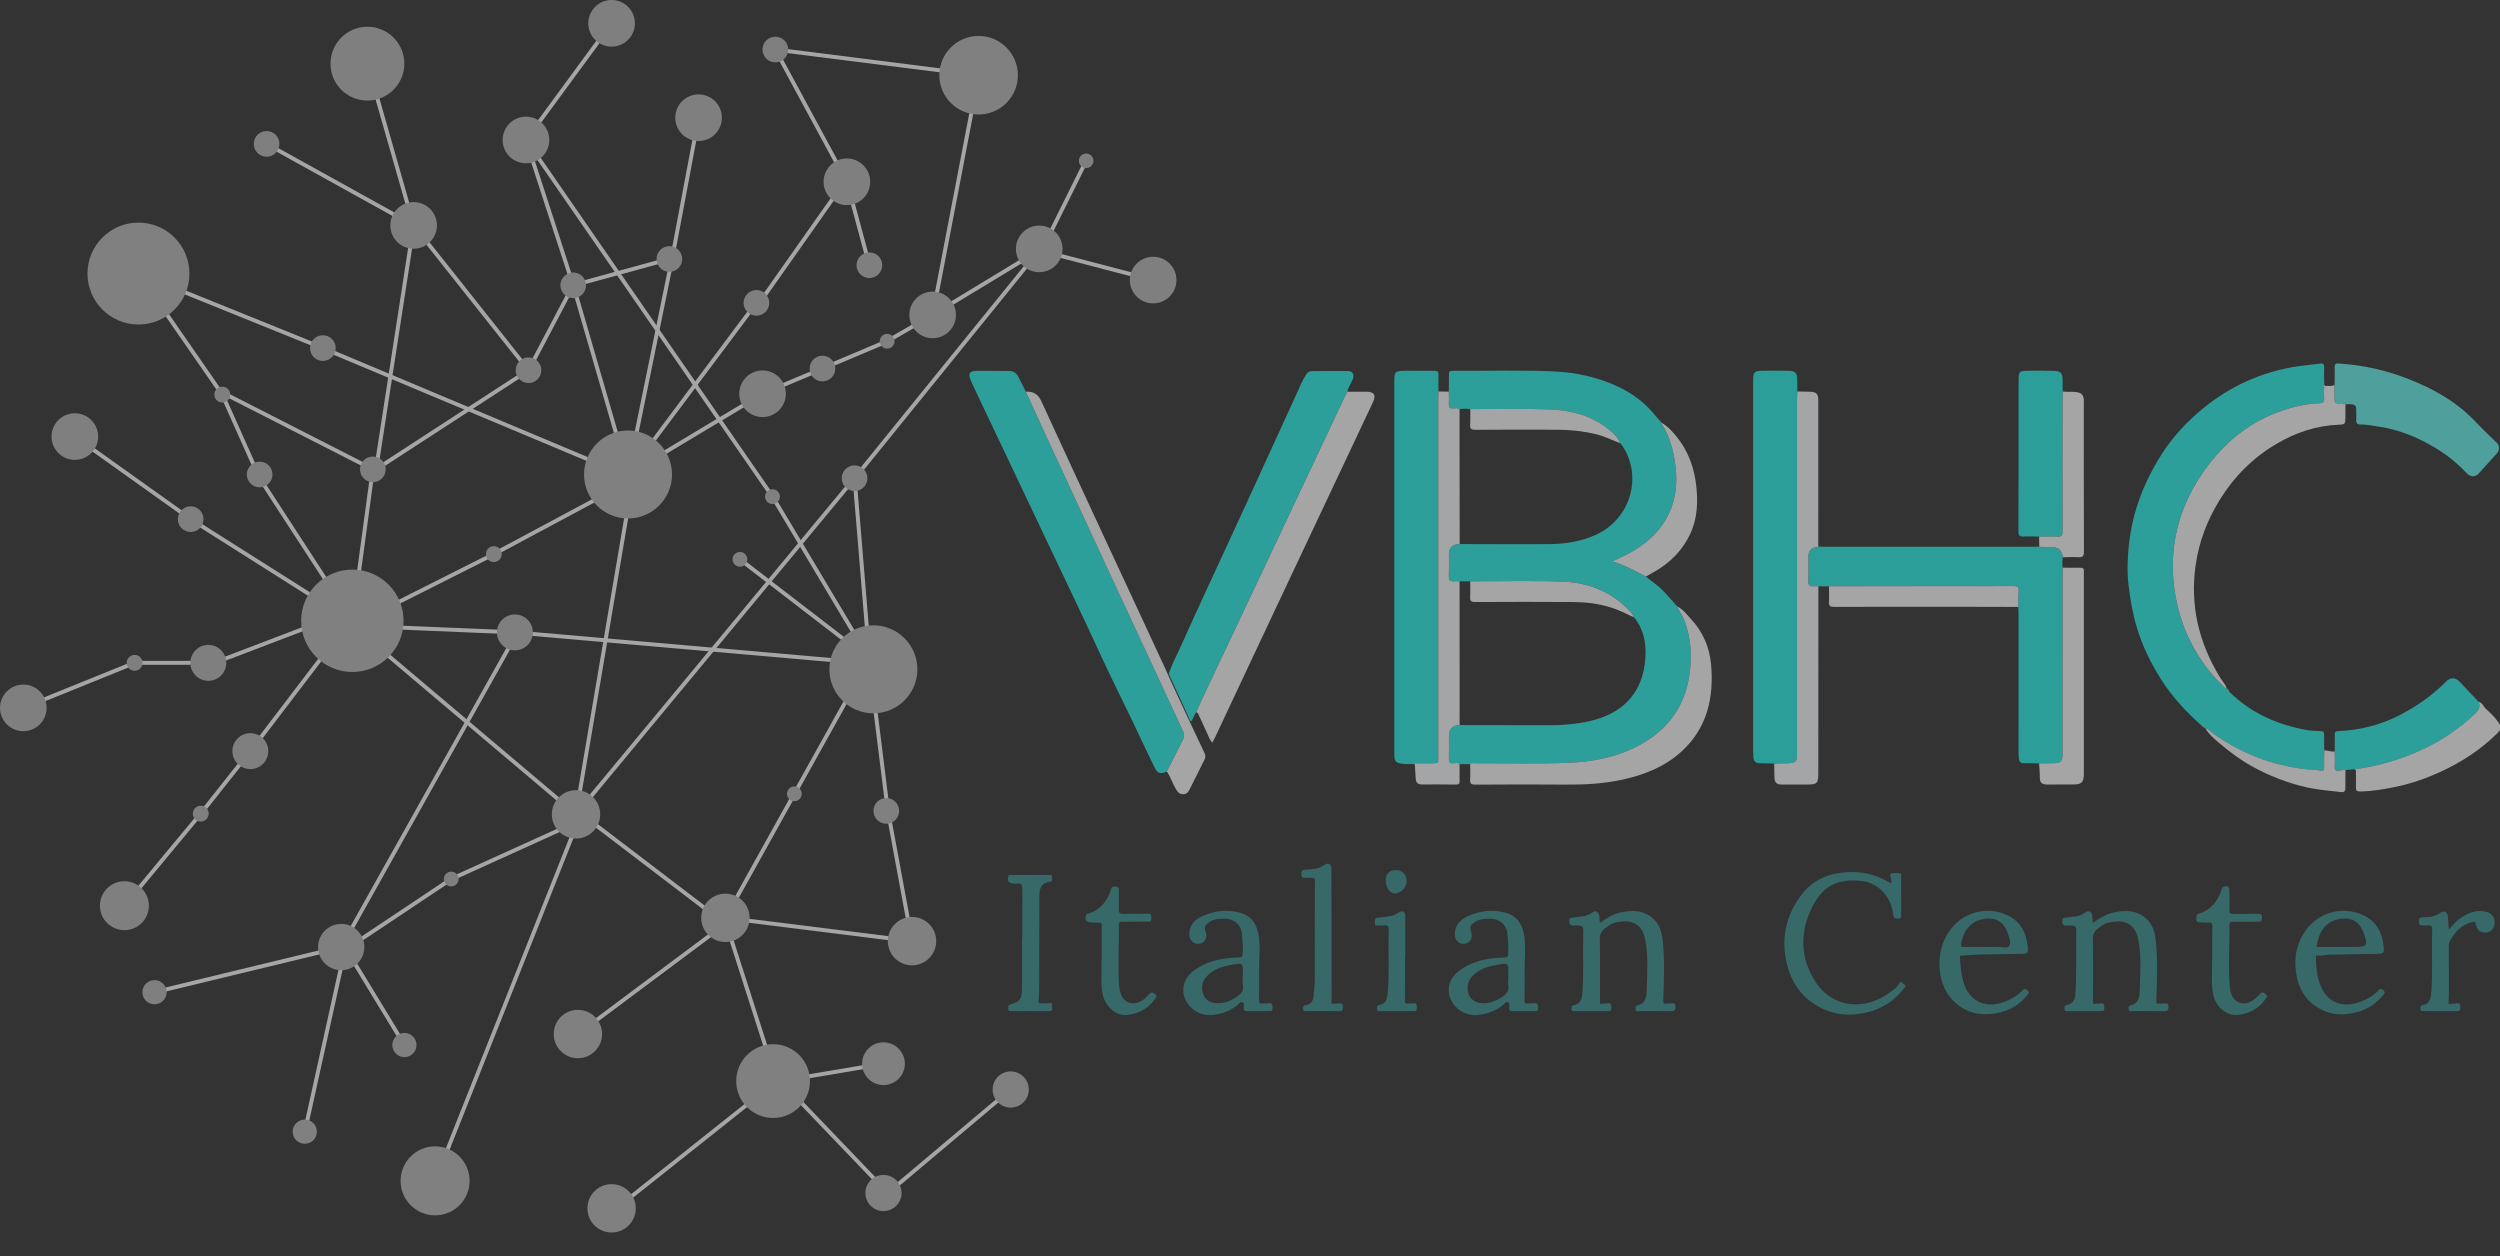 <svg xmlns="http://www.w3.org/2000/svg" id="Livello_1" data-name="Livello 1" viewBox="0 0 1886.15 947.82"><rect x="0" y="0" width="1886.15" height="947.82" fill="#333333" stroke="none"/><defs><style>      .cls-1 {        fill: #2c9f9a;      }      .cls-1, .cls-2, .cls-3, .cls-4, .cls-5, .cls-6, .cls-7, .cls-8, .cls-9, .cls-10, .cls-11 {        stroke-width: 0px;      }      .cls-12 {        fill: none;        stroke: #a6a5a6;        stroke-miterlimit: 10;        stroke-width: 3px;      }      .cls-2 {        fill: #d8d8d8;      }      .cls-3 {        fill: #a6a5a6;      }      .cls-4 {        fill: #4fa09d;      }      .cls-5 {        fill: #376969;      }      .cls-6 {        fill: #f0f0f0;      }      .cls-7 {        fill: gray;      }      .cls-8 {        fill: #7f7f7f;      }      .cls-9 {        fill: #e6e6e6;      }      .cls-10 {        fill: #2b9e99;      }      .cls-11 {        fill: #a4a5a6;      }    </style></defs><path class="cls-12" d="M819.46,121.33c-10.9,21.96-21.8,43.92-32.7,65.87l-83.11,50.38,34.68-180.83-153.35-19.37,53.98,99.78,16.96,62.94"></path><line class="cls-12" x1="572.94" y1="228.5" x2="638.95" y2="134.75"></line><polyline class="cls-12" points="461.42 17.59 396.82 105.61 582.79 374.69 655.91 497.18 547.29 692.47 547.29 692.47 688.08 710.05 688.08 710.05 669.83 611.46 669.83 611.46 656.74 506.22 656.74 506.22 656.74 506.22 644.73 360.8 644.73 360.8 784.06 188.83 784.06 188.83 870.01 211.31"></polyline><line class="cls-12" x1="558.24" y1="422" x2="655.91" y2="497.18"></line><polyline class="cls-12" points="527.05 88.8 507.01 195.41 473.82 357.97 575.32 297.07 620.52 278.05 669.32 257.45 703.64 237.58"></polyline><polyline class="cls-12" points="570.68 228.5 473.82 357.97 432.46 215.27 396.82 105.61"></polyline><polyline class="cls-12" points="505.03 195.41 432.46 215.27 398.74 279.32 283.69 354.12 312.07 170.06 277.2 48.03"></polyline><polyline class="cls-12" points="477.52 360.8 243.59 262.62 104.46 206.39 167.7 297.69 195.9 360.8 265.84 468.36 281.3 354.12 170.71 297.69"></polyline><line class="cls-12" x1="201.13" y1="108.56" x2="312.07" y2="170.06"></line><polyline class="cls-12" points="473.82 363.82 372.56 418.05 265.84 471.79 434.58 614.39 477.52 360.8"></polyline><polyline class="cls-12" points="651.37 500.09 388.47 477.11 261.21 471.79 188.87 566.69 151.47 613.85 93.85 683.31"></polyline><polyline class="cls-12" points="388.47 480.44 257.43 714.51 116.56 748.58"></polyline><polyline class="cls-12" points="229.95 853.8 260.21 716.74 340.43 663.19 436 619.84 328.25 890.9"></polyline><line class="cls-12" x1="305.11" y1="788.43" x2="257.43" y2="710.05"></line><polyline class="cls-12" points="439.06 614.51 547.29 697.04 436 780.13"></polyline><polyline class="cls-12" points="461.43 914.56 585.93 815.63 544.96 687.76"></polyline><polyline class="cls-12" points="666.54 802.52 588.93 815.63 669.83 900.07 762.54 821.99"></polyline><line class="cls-12" x1="434.58" y1="614.39" x2="644.73" y2="360.8"></line><line class="cls-12" x1="398.74" y1="279.32" x2="312.07" y2="170.06"></line><polyline class="cls-12" points="56.46 329.37 143.84 391.68 257.43 463.57 161.71 500.09 101.57 500.09 17.59 534.06"></polyline><circle class="cls-8" cx="819.46" cy="121.33" r="5.5"></circle><circle class="cls-7" cx="738.32" cy="56.75" r="29.64"></circle><circle class="cls-7" cx="669.32" cy="257.45" r="5.58"></circle><circle class="cls-8" cx="620.52" cy="278.05" r="9.69"></circle><circle class="cls-8" cx="575.32" cy="297.07" r="17.59"></circle><circle class="cls-8" cx="703.64" cy="237.58" r="17.59"></circle><circle class="cls-8" cx="784.06" cy="187.77" r="17.59"></circle><circle class="cls-8" cx="870.01" cy="211.31" r="17.59"></circle><circle class="cls-8" cx="584.97" cy="37.37" r="9.69"></circle><circle class="cls-8" cx="505.03" cy="195.41" r="9.69"></circle><circle class="cls-8" cx="570.68" cy="228.5" r="9.69"></circle><circle class="cls-8" cx="655.91" cy="200.09" r="9.69"></circle><circle class="cls-8" cx="277.2" cy="48.03" r="27.86"></circle><circle class="cls-8" cx="461.42" cy="17.59" r="17.59"></circle><circle class="cls-8" cx="527.05" cy="88.8" r="17.59"></circle><circle class="cls-8" cx="638.95" cy="137.15" r="17.59"></circle><circle class="cls-8" cx="396.82" cy="105.61" r="17.59"></circle><circle class="cls-8" cx="201.13" cy="108.56" r="9.69"></circle><circle class="cls-7" cx="104.46" cy="206.39" r="38.45"></circle><circle class="cls-8" cx="312.07" cy="170.06" r="17.59"></circle><circle class="cls-8" cx="398.74" cy="279.32" r="9.69"></circle><circle class="cls-8" cx="432.46" cy="215.27" r="9.69"></circle><circle class="cls-8" cx="243.59" cy="262.62" r="9.69"></circle><circle class="cls-8" cx="56.46" cy="329.37" r="17.59"></circle><circle class="cls-8" cx="17.59" cy="534.06" r="17.59"></circle><circle class="cls-7" cx="265.84" cy="468.36" r="38.63"></circle><circle class="cls-8" cx="281.3" cy="354.12" r="9.69"></circle><circle class="cls-8" cx="195.9" cy="357.97" r="9.69"></circle><circle class="cls-8" cx="143.84" cy="391.68" r="9.69"></circle><circle class="cls-8" cx="167.7" cy="297.69" r="5.99"></circle><circle class="cls-8" cx="372.56" cy="418.05" r="5.99"></circle><circle class="cls-8" cx="388.47" cy="477.11" r="13.55"></circle><circle class="cls-8" cx="101.57" cy="500.09" r="5.99"></circle><circle class="cls-8" cx="157.17" cy="500.09" r="13.55"></circle><circle class="cls-8" cx="188.87" cy="566.69" r="13.55"></circle><circle class="cls-8" cx="151.47" cy="613.85" r="5.99"></circle><circle class="cls-8" cx="93.85" cy="683.31" r="18.47"></circle><circle class="cls-8" cx="116.56" cy="748.58" r="9.13"></circle><circle class="cls-8" cx="257.43" cy="714.51" r="17.47"></circle><circle class="cls-7" cx="229.95" cy="853.8" r="9.13"></circle><circle class="cls-7" cx="644.73" cy="360.8" r="9.69"></circle><circle class="cls-7" cx="582.79" cy="374.69" r="5.58"></circle><circle class="cls-7" cx="558.24" cy="422" r="5.58"></circle><circle class="cls-7" cx="473.82" cy="357.97" r="33.19"></circle><circle class="cls-7" cx="658.93" cy="504.98" r="33.19"></circle><circle class="cls-7" cx="668.67" cy="611.79" r="9.69"></circle><circle class="cls-7" cx="599.33" cy="598.9" r="5.58"></circle><circle class="cls-8" cx="340.43" cy="663.19" r="5.58"></circle><circle class="cls-8" cx="305.11" cy="788.43" r="9.13"></circle><circle class="cls-7" cx="328.25" cy="890.9" r="26.03"></circle><circle class="cls-7" cx="583.27" cy="815.63" r="27.83"></circle><circle class="cls-7" cx="434.58" cy="614.39" r="18.25"></circle><circle class="cls-7" cx="547.29" cy="692.47" r="18.25"></circle><circle class="cls-7" cx="688.08" cy="710.05" r="18.25"></circle><circle class="cls-7" cx="436" cy="780.13" r="18.25"></circle><circle class="cls-7" cx="461.43" cy="911.64" r="18.25"></circle><circle class="cls-7" cx="762.54" cy="821.99" r="13.65"></circle><path class="cls-1" d="M1093.05,295.49c.05-4.39.17-8.78.1-13.17-.03-1.91.67-2.55,2.55-2.54,25.99.19,52.02-.79,77.98.52,15.95.81,31.61,4.32,46.25,11.04,11.6,5.32,21.69,12.84,29.64,23.01,1.27,1.62,2.78,3.06,4.18,4.58.11,2.23,1.82,3.67,2.72,5.51,4.51,9.21,6.75,18.98,7.82,29.15,1.25,11.94-.15,23.38-5.35,34.21-6.61,13.77-17.63,23.16-30.88,30.18-3.64,1.93-7.42,3.58-11.64,5.6,9.34,2.62,17.23,7.22,25.34,11.38,4.11,3.53,8.72,6.41,12.56,10.32,3.66,3.72,6.99,7.71,10.49,11.57.26.24.52.49.78.73,0,0,0-.03,0-.03.79,3.12,3.05,5.47,4.3,8.38,6.23,14.6,7.07,29.68,4.42,45.16-3.46,20.24-13.72,35.93-30.9,47.18-18.36,12.02-39.08,16.38-60.42,17.23-23.18.93-46.42.26-69.63.34-1.39,0-2.95-.58-4.16.69-2.67,0-5.33,0-8,0-1.33-1.32-3.03-.79-4.49-.65-2.99.28-3.71-.94-3.62-3.74.19-5.58.06-11.17.06-16.75q0-8,8.07-8.33c22.71.03,45.42.04,68.13.1,10.04.03,19.98-.86,29.78-3.06,22.99-5.16,38.77-18.95,41.82-43.35,1.54-12.3.3-24.13-7.59-34.42-.28-.23-.55-.45-.83-.68h.02c-.53-2.24-2.14-3.76-3.65-5.33-13.74-14.39-31.17-20.89-50.47-21.54-23.05-.78-46.14-.18-69.22-.18-2.68,0-5.36,0-8.03,0-1.34-.03-2.71-.22-4.03-.05-3.35.43-4.19-1.08-4.07-4.21.22-5.37.06-10.75.06-16.13q0-7.29,7.4-7.63c.24-.01.48-.07.73-.1,22.72.03,45.44.23,68.16.02,11.64-.11,23.05-1.96,33.88-6.69,27.14-11.84,36.78-45.26,19.76-68.82-.26-.23-.52-.46-.78-.68,0,0,.01,0,.01,0-1.34-3.98-4.33-6.75-7.34-9.32-13.34-11.36-29.46-15.53-46.38-16.11-19.75-.67-39.53-.2-59.3-.22-2.7-.41-5.41-.31-8.11-.06-1.58-.95-3.34-.54-4.99-.44-2.47.14-3.17-.87-3.07-3.19.14-3.15-.01-6.32-.04-9.47Z"></path><path class="cls-1" d="M1682.26,522.24c16.2,15.88,35.97,24.52,58,28.5,3.44.62,6.99.72,10.49.83,2.01.07,2.78.71,2.72,2.8-.11,3.9.04,7.8.09,11.7-.05,4.27-.18,8.53-.12,12.8.03,2.05-.63,3.1-2.74,2.57-3.81-.96-7.74-.69-11.6-1.14-25.22-2.95-48.04-11.94-68.8-26.42-2.16-1.5-3.79-3.79-6.52-4.45,0,0,.02,0,.02,0-.03-.48-.31-.7-.77-.72,0,0,.03.03.03.03-.19-.8-.84-.76-1.45-.78-11.81-10.41-22.51-21.8-30.99-35.14-7.81-12.29-14.18-25.23-18.42-39.23-3.23-10.65-5.04-21.48-6.35-32.51-.78-6.59-.81-13.15-.49-19.61.64-13.22,2.73-26.28,6.74-39.02,4.46-14.17,10.87-27.31,18.82-39.81,7.2-11.32,16.08-21.23,25.99-30.07,20.62-18.4,44.55-30.38,71.87-35.45,7.06-1.31,14.19-1.72,21.26-2.79,2.76-.41,3.61.44,3.46,3.25-.22,4.26,0,8.54.05,12.82-.03.26-.06.53-.09.79-.02,2.93-.25,5.88,0,8.79.29,3.27-1.11,4.28-4.17,4.33-7.72.15-15.24,1.75-22.6,3.91-25.15,7.37-45.16,22.26-60.81,42.94-22.21,29.35-30.99,62.41-24.51,98.78,4.67,26.23,16.75,48.98,35.85,67.79.76.75,1.39,1.77,2.7,1.64,0,0,.02,0,.02,0,.23.25.46.49.69.74,0,0,0,.01,0,.01-.06.7.2,1.18.94,1.31,0,0-.03-.02-.03-.02.24.28.48.56.72.84Z"></path><path class="cls-1" d="M880.32,582.1c-4.72,2.11-6.94,1.6-9.17-2.94-6.09-12.43-11.92-24.99-17.91-37.47-7.75-16.15-15.83-32.15-23.28-48.44-12.84-28.05-26.34-55.79-39.51-83.69-13.63-28.87-27.36-57.69-41.05-86.54-5.67-11.94-11.47-23.82-16.92-35.86-2.51-5.56-.64-7.35,4.17-7.35,8.19,0,16.37,0,24.56.03,3.36.02,5.72,1.63,7.2,4.65,1.81,3.69,3.69,7.35,5.55,11.02,6.65,14.53,13.26,29.08,19.97,43.59,15.32,33.13,30.68,66.24,46.04,99.35,17.52,37.76,35.03,75.53,52.62,113.26,1.03,2.22,1.06,4.06-.05,6.22-4.14,8.02-8.15,16.1-12.22,24.16Z"></path><path class="cls-10" d="M1556.28,420.41c-.46,2.62-.26,5.24-.14,7.87-.02,25.54-.05,51.07-.06,76.61-.01,21.51.01,43.01-.02,64.52,0,4.9-1.45,6.29-6.32,6.39-3.78.07-7.57.09-11.36.14-3.78-.05-7.57-.23-11.34-.1-2.75.09-3.69-1.44-3.92-3.7-.21-2.06-.21-4.14-.21-6.22-.01-34.54,0-69.08-.02-103.61,0-1.46-.12-2.92-.19-4.38.08-4.02.01-8.05.3-12.05.21-2.91-.77-3.7-3.67-3.69-25.38.11-50.75.05-76.13.07-21.11.01-42.21.06-63.32.09-2.65,0-5.3,0-7.96,0-1.1-.03-2.21-.21-3.29-.07-3.24.43-4.52-.63-4.34-4.15.3-6.09.08-12.2.08-18.3q0-6.43,6.5-7.1c.34-.04.65-.29.98-.45.97.06,1.94.18,2.91.18,53.72,0,107.43,0,161.15,0,.85,0,1.7-.08,2.55-.12.11.4.37.39.68.24,2.89.07,5.79.18,8.68.19q7.79.03,8.44,7.65Z"></path><path class="cls-10" d="M1066.63,576.46c-3.61-.15-7.21.33-10.85-.62-2.61-.69-3.63-2.07-3.77-4.49-.07-1.22-.07-2.44-.07-3.66,0-93.22,0-186.44,0-279.65,0-7.61.42-8.18,7.89-8.31,7.57-.13,15.15.11,22.72.05,2.11-.02,2.73.73,2.69,2.76-.09,4.27.03,8.55.07,12.82-.07,1.7-.21,3.41-.21,5.11-.01,89.89,0,179.79,0,269.68,0,.98-.08,1.96.01,2.93.19,2.05-.65,2.8-2.73,2.77-5-.07-10.01.05-15.02.09-.24.18-.49.35-.73.53Z"></path><path class="cls-10" d="M1338.58,576.06c-3.66-.08-7.32-.19-10.98-.23-3.14-.04-4.62-1.74-4.8-4.73-.1-1.71-.13-3.42-.13-5.13,0-92.26,0-184.52,0-276.78,0-9.19.27-9.49,9.33-9.51,5.99-.02,11.98-.08,17.96.11,4.56.14,5.81,1.53,5.95,6.04.1,3.17.09,6.35.12,9.53-.07,1.7-.21,3.41-.21,5.11-.01,85.03,0,170.05,0,255.08,0,4.28.02,8.55,0,12.83-.03,6.55-.92,7.41-7.35,7.45-3.29.02-6.58.16-9.87.24Z"></path><path class="cls-1" d="M881.78,508.36c2.41-7.44,6.23-14.28,9.39-21.39,6.34-14.27,12.92-28.44,19.42-42.64,4.91-10.72,9.9-21.41,14.86-32.11,9.51-20.49,18.87-41.05,28.28-61.59,7.96-17.38,15.88-34.77,23.86-52.13,2.5-5.44,4.67-11.03,7.96-16.1,1.06-1.64,2.36-2.34,4.09-2.36,9.16-.09,18.32-.25,27.48-.1,3.45.05,4.78,2.66,3.56,5.95-1.22,3.28-3.54,6.08-4.12,9.63-.75,1.39-1.57,2.74-2.24,4.16-7.28,15.46-14.52,30.93-21.81,46.39-14.26,30.25-28.52,60.5-42.8,90.74-13.29,28.15-26.62,56.27-39.91,84.42-2.54,5.39-4.96,10.84-7.44,16.26-1.58,2.06-1.96,4.8-3.79,6.72-.12-.1-.24-.1-.37,0"></path><path class="cls-3" d="M902.38,537.49c2.48-5.42,4.89-10.87,7.44-16.26,13.29-28.15,26.62-56.28,39.91-84.42,14.28-30.24,28.55-60.49,42.8-90.74,7.28-15.46,14.52-30.93,21.81-46.39.67-1.42,1.49-2.78,2.24-4.16,4.76,0,9.53-.05,14.29.01,5.88.07,7.48,2.54,5,7.83-6.03,12.89-12.12,25.76-18.19,38.63-14.79,31.36-29.6,62.71-44.39,94.06-7.78,16.5-15.56,33.01-23.33,49.52-11.02,23.45-22.02,46.91-33.05,70.35-.66,1.41-1.44,2.77-2.32,4.44-2.04-2.41-2.88-5.05-4.03-7.51-2.04-4.39-4.01-8.82-6.07-13.21-.43-.93-.64-2.21-2.13-2.16Z"></path><path class="cls-11" d="M1338.58,576.06c3.29-.08,6.58-.22,9.87-.24,6.44-.05,7.32-.9,7.35-7.45.02-4.28,0-8.55,0-12.83,0-85.03,0-170.05,0-255.08,0-1.7.13-3.41.21-5.11,3.17.07,6.35.11,9.52.21,4.91.16,6.3,1.55,6.32,6.42.03,10.38.01,20.76,0,31.14,0,26.38,0,52.76-.01,79.14-.33.15-.64.41-.98.45q-6.49.68-6.5,7.1c0,6.1.22,12.21-.08,18.3-.17,3.52,1.1,4.57,4.34,4.15,1.07-.14,2.19.04,3.29.07-.02,47.14-.04,94.27-.06,141.41,0,7.17-1,8.16-8.23,8.16-6.59,0-13.19-.04-19.78-.01-3.29.01-4.94-1.64-5.05-4.84-.12-3.66-.16-7.32-.23-10.98Z"></path><path class="cls-3" d="M1679.93,519.35c-1.31.14-1.94-.89-2.7-1.64-19.1-18.81-31.17-41.57-35.85-67.79-6.48-36.36,2.3-69.43,24.51-98.78,15.65-20.68,35.67-35.57,60.81-42.94,7.36-2.16,14.88-3.76,22.6-3.91,3.06-.06,4.45-1.06,4.17-4.33-.25-2.91-.02-5.86,0-8.79,0,0,.32.04.32.04l.32-.02c2.41-.3,4.97.59,7.25-.86.03,3.78.12,7.56.05,11.33-.03,1.86.64,2.58,2.53,2.66,1.87.09,3.9-.65,5.6.75-.01,3.42-.03,6.84-.04,10.26,0,4.48-.35,4.93-4.87,5.1-16.92.61-32.53,5.89-46.93,14.33-17.72,10.38-31.97,24.58-42.83,42.08-9.53,15.35-15.86,31.85-18.39,49.81-4.28,30.43,2.53,58.37,18.41,84.4,1.68,2.76,4.1,5.1,5.04,8.31Z"></path><path class="cls-4" d="M1769.54,305.08c-1.7-1.41-3.73-.67-5.6-.75-1.89-.09-2.56-.81-2.53-2.66.07-3.78-.02-7.55-.05-11.33.03-4.4.21-8.8.05-13.19-.09-2.52.79-3.05,3.16-2.9,17.92,1.15,35.24,4.94,51.96,11.47,18.61,7.27,36.02,16.81,49.94,31.24,5.63,5.84,11.34,11.55,17.24,17.11,2.34,2.21,2.23,5.57-.1,8.19-4.44,5-8.91,9.97-13.44,14.88-2.78,3.02-6.29,2.93-9.49-.47-6.85-7.29-14.56-13.48-23.1-18.63-13.54-8.16-27.91-14.08-43.69-16.3-4.31-.6-8.55-1.58-12.95-1.45-2.42.07-3.49-1.14-3.27-3.64.17-1.94.03-3.91.03-5.86,0-5.27-.38-5.68-5.61-5.89-.85-.03-1.7.12-2.55.19Z"></path><path class="cls-3" d="M1109.18,576.53c1.21-1.27,2.77-.69,4.16-.69,23.21-.08,46.45.59,69.63-.34,21.33-.85,42.05-5.22,60.42-17.23,17.18-11.25,27.44-26.94,30.9-47.18,2.65-15.48,1.8-30.55-4.42-45.16-1.24-2.91-3.5-5.27-4.3-8.38,4.28,2.31,7.14,6.19,10.34,9.63,8.89,9.6,13.87,21.2,15.02,34.06,2.23,25.06-2.82,47.95-22.29,65.73-12.67,11.57-28.05,17.61-44.56,21.22-14.22,3.12-28.61,3.88-43.13,3.75-22.6-.19-45.2-.13-67.8.03-3.31.02-4.22-.91-3.99-4.09.27-3.77.04-7.57.03-11.36Z"></path><path class="cls-11" d="M1067.36,575.93c5.01-.04,10.01-.16,15.02-.09,2.07.03,2.92-.72,2.73-2.77-.09-.97-.01-1.95-.01-2.93,0-89.89,0-179.79,0-269.68,0-1.7.13-3.41.21-5.11,2.58.05,5.17.1,7.75.14.03,3.16.18,6.32.04,9.47-.1,2.32.6,3.33,3.07,3.19,1.64-.1,3.4-.51,4.99.44,0,10.75-.01,21.5,0,32.25.03,23.21.07,46.42.11,69.63-.24.03-.48.09-.73.1q-7.4.34-7.4,7.63c0,5.38.16,10.76-.06,16.13-.13,3.12.72,4.64,4.07,4.21,1.32-.17,2.68.02,4.03.05.01,36.15.03,72.31.04,108.46q-8.07.33-8.07,8.33c0,5.58.14,11.17-.06,16.75-.1,2.8.62,4.02,3.62,3.74,1.46-.14,3.17-.67,4.49.65-.01,4.28-.09,8.55,0,12.83.04,1.86-.52,2.6-2.49,2.57-8.67-.11-17.35-.13-26.02-.08-3.07.02-4.43-1.48-4.6-4.39-.22-3.65-.46-7.3-.69-10.95.01-.19,0-.39-.01-.58Z"></path><path class="cls-10" d="M1538.42,404.84c-3.91-.04-7.83-.3-11.72-.06-3.03.18-3.89-.74-3.88-3.81.12-29.45.06-58.89.07-88.34,0-9.04-.03-18.08.08-27.12.06-4.76.8-5.64,5.5-5.76,7.08-.18,14.18-.19,21.26.05,5.13.17,6.35,1.72,6.4,6.82.03,2.93.07,5.86.1,8.79-.05,3.05-.15,6.1-.15,9.15-.01,32.11-.04,64.22.05,96.33,0,2.94-.63,4.13-3.81,3.96-4.62-.25-9.27-.02-13.91,0Z"></path><path class="cls-1" d="M1776.86,580.32c-2.43.22-4.86.45-7.29.67-1.45-.09-2.87.01-4.3.37-2.59.64-4.07.05-3.85-3.17.26-3.72.02-7.48,0-11.22.03-4.15.18-8.31.04-12.46-.07-2.19.49-2.83,2.8-2.93,16.54-.76,32.27-4.73,46.98-12.46,9.65-5.07,18.72-10.96,26.93-18.19,2.45-2.16,4.94-4.25,7.19-6.63,3.25-3.43,7.17-3.32,10.41.1,4.52,4.79,9.04,9.58,13.56,14.37.26.25.52.5.78.74,0,0,0-.02,0-.02,1.41,3.73.03,6.45-2.77,9.02-9.49,8.69-19.65,16.41-30.99,22.55-18.43,9.98-38.05,16.25-58.77,19.19-.24-.07-.47-.04-.69.08Z"></path><path class="cls-3" d="M879.51,505.22c1.99,5.09,26.76,57.94,29.21,62.84.9,1.81.94,3.31,0,5.14-3.72,7.26-7.27,14.6-10.96,21.87-1.04,2.04-2.07,4.08-5.01,4.14-2.98.06-4.3-1.75-5.6-3.9-2.57-4.25-3.95-9.12-6.83-13.21,4.06-8.06,8.08-16.14,12.22-24.16,1.11-2.15,1.08-4,.05-6.22-17.58-37.73-35.1-75.5-52.62-113.26-15.36-33.11-30.72-66.22-46.04-99.35-6.71-14.51-13.32-29.06-19.97-43.59,5.61-.38,9.28,1.89,11.71,7.19,14.98,32.72,30.16,65.35,45.29,98,8.33,17.98,16.72,35.93,25.07,53.9,7.84,16.87,15.64,33.75,23.49,50.62"></path><path class="cls-3" d="M897.22,542.74s-.02-.04-.02-.04"></path><path class="cls-3" d="M1538.39,575.93c3.79-.04,7.57-.06,11.36-.14,4.87-.09,6.31-1.49,6.32-6.39.03-21.51.01-43.01.02-64.52.01-25.54.04-51.07.06-76.61,4.4.03,8.8.18,13.19.04,2.31-.07,3.12.79,2.84,2.97-.06.48,0,.98,0,1.46,0,50.34,0,100.67,0,151.01,0,6.41-1.6,8.08-7.9,8.11-6.6.04-13.2-.02-19.79.02-3.42.02-5.56-1.06-5.51-5.02.04-3.65-.37-7.3-.58-10.95Z"></path><path class="cls-5" d="M1426.89,666.41c0-1.43.15-2.3-.03-3.1-.33-1.47-1.72-3.56-.05-4.19,2.02-.77,4.56-.38,6.85-.15.95.09.69,1.41.69,2.23.01,9.78-.03,19.55.04,29.33.01,1.86-.48,2.73-2.47,2.52-1.78-.18-3.2.26-3.53-2.72-1.58-14.15-11.28-24.38-24.41-25.74-17.44-1.81-29.14,3.73-37.19,20.59-8.9,18.65-8.62,37.74,2.81,55.42,13.26,20.51,38.02,22.08,56.79,7.71,2.38-1.82,4.96-3.36,6.35-6.23.68-1.4,1.89-1.58,2.81-.19.65.99,3.22.94,1.29,3.43-6.6,8.54-14.8,14.58-25.18,17.65-12.47,3.68-24.9,3.6-36.67-2-14.75-7.01-23.65-19.17-27.16-34.97-4.2-18.93-.08-36.4,11.79-51.57,8.33-10.65,20.13-15.53,33.55-16.39,10.89-.7,21.17,1.45,30.71,6.84.82.47,1.69.86,3,1.53Z"></path><path class="cls-3" d="M1777.55,580.24c20.72-2.94,40.35-9.21,58.77-19.19,11.34-6.14,21.5-13.86,30.99-22.55,2.81-2.57,4.18-5.29,2.77-9.02,2.87.79,3.69,3.72,5.63,5.5,3.32,3.04,6.65,6.14,9.22,9.9,2.33,3.42,2.16,5.38-.81,8.33-12.31,12.26-26.63,21.59-42.35,28.86-10.96,5.07-22.28,9.07-34.12,11.53-8.91,1.86-17.85,3.42-27,3.54-2.33.03-3.27-.54-3.19-3.03.15-4.39-.01-8.8-.05-13.2.11-.21.15-.44.12-.67Z"></path><path class="cls-5" d="M1579.11,757.32c1.55-.08,3.28.04,4.92-.3,3.47-.73,3.77,1.06,3.61,3.81-.1,1.63-.62,2.05-2.16,2.04-8.56-.06-17.11-.03-25.67-.03-1.1,0-2.36.16-2.19-1.58.11-1.18-.57-2.46,1.63-2.93,4.33-.94,6.1-3.6,6.44-7.68,1.27-15.09.42-30.2.79-45.3.17-6.97.08-7.29-6.76-7.03-3.62.13-3.96-1.28-3.76-4.12.11-1.49.7-1.62,1.98-1.84,5.25-.9,10.75-.32,15.5-4.02,2.6-2.02,4.9-.23,5.22,3.32.13,1.42.15,2.85.25,4.8,4.93-3.61,9.66-6.65,15.24-7.94,9.54-2.2,18.65-1.97,26.06,5.53,3.99,4.04,5.55,9.44,6.15,14.84,1.72,15.45.93,30.96.5,46.45-.04,1.52.09,1.99,1.54,1.9,1.34-.08,2.69-.04,4.02-.19,2.1-.23,3.69-.4,3.64,2.73-.04,2.72-.98,3.16-3.4,3.12-7.82-.14-15.65,0-23.47-.1-1.16-.01-3.1,1.06-3.27-1.57-.12-1.88.36-2.49,2.39-3.02,4.55-1.19,5.89-5.36,6-9.32.38-13.5,1.53-27.07-1.16-40.44-.85-4.19-2.56-8.28-6.62-11.03-4.75-3.23-9.76-2.24-14.69-1.64-3.37.41-6.24,2.57-8.94,4.63-2.71,2.07-4.01,4.51-3.93,8.35.33,16.11.14,32.23.14,48.58Z"></path><path class="cls-5" d="M1207.14,757.32c1.54-.08,3.27.04,4.91-.3,3.45-.72,3.8,1.03,3.62,3.8-.1,1.61-.59,2.06-2.15,2.05-8.56-.06-17.11-.03-25.67-.03-1.09,0-2.29.18-2.22-1.57.06-1.44-.28-2.59,2.01-2.98,3.84-.65,5.75-3.72,6.08-7.63,1.28-15.09.42-30.2.79-45.3.17-6.98.08-7.29-6.75-7.05-3.6.13-3.98-1.25-3.77-4.11.11-1.48.68-1.63,1.97-1.85,5.25-.9,10.75-.31,15.5-4.02,2.59-2.02,4.91-.23,5.23,3.3.13,1.42.15,2.86.25,4.8,4.92-3.59,9.65-6.63,15.23-7.92,9.54-2.2,18.65-1.97,26.06,5.52,4,4.04,5.55,9.44,6.15,14.84,1.72,15.45.93,30.96.5,46.45-.04,1.5.05,2,1.52,1.91,1.34-.08,2.69-.05,4.02-.19,2.08-.21,3.7-.44,3.65,2.72-.05,2.71-.96,3.17-3.38,3.13-7.82-.14-15.65,0-23.47-.11-1.16-.01-3.11,1.07-3.28-1.56-.12-1.86.33-2.5,2.37-3.03,4.55-1.18,5.9-5.35,6.01-9.31.38-13.5,1.53-27.07-1.16-40.44-.84-4.19-2.53-8.31-6.62-11.03-4.86-3.23-9.94-2.3-15.01-1.53-3.28.5-6,2.54-8.61,4.51-2.72,2.05-4.02,4.5-3.94,8.34.33,16.11.14,32.23.14,48.58Z"></path><path class="cls-3" d="M1379.89,442.33c21.11-.03,42.21-.08,63.32-.09,25.38-.02,50.75.04,76.13-.07,2.9-.01,3.88.78,3.67,3.69-.29,4-.22,8.03-.3,12.05-13.44-.03-26.87-.09-40.31-.1-32.86-.01-65.73-.04-98.59.06-2.97,0-4.14-.67-3.93-3.82.26-3.89.03-7.81.01-11.72Z"></path><path class="cls-5" d="M1150.24,731.66c0,7.7.08,15.4-.05,23.09-.03,1.95.38,2.69,2.4,2.36,1.32-.21,2.71.06,4.02-.19,3.61-.69,4.06,1.22,3.81,4.13-.13,1.51-.78,1.81-2.08,1.8-5.75-.03-11.49-.05-17.24,0-2.54.02-2.61-1.44-2.45-3.4.09-1.08.58-2.59-.89-3.23-1.38-.6-2.2.51-3.11,1.35-5.48,5.02-12.18,7.31-19.37,8.16-9.23,1.09-18.28-4.44-21.37-13.31-2.47-7.1.23-14.67,6.03-19.29,9.64-7.69,21.1-10.29,33.18-10.63,4.77-.13,4.67-.14,4.86-4.97.18-4.5-.39-8.94-.79-13.38-.58-6.46-5.98-10.99-12.46-11.04-4.3-.03-8.48.07-12.15,2.65-2.36,1.66-4.24,3.09-2.79,6.85,2.13,5.53-1.25,9.9-6.57,9.48-2.66-.21-5.47-3.35-5.62-6-.42-7.38,3.61-12.07,9.74-14.84,9.37-4.22,19.26-5.4,29.27-2.44,7.45,2.2,11.44,7.7,12.97,15.14,1.89,9.19.66,18.49.66,27.74ZM1137.88,738.01h.07c0-1.34,0-2.69,0-4.03.04-7.4.02-7.51-7.41-6.26-7.39,1.25-14.59,3.11-19.93,8.99-3.51,3.86-4.47,9.72-2.12,14.32,2.34,4.58,6.46,5.98,11.31,5.86,4.92-.13,9.2-1.98,13.29-4.61,3.42-2.19,5.74-4.69,4.85-9.16-.33-1.64-.05-3.41-.05-5.12Z"></path><path class="cls-5" d="M949.94,731.66c0,7.7.08,15.4-.05,23.09-.03,1.96.39,2.68,2.4,2.36,1.32-.21,2.72.06,4.02-.19,3.61-.69,4.05,1.23,3.81,4.13-.12,1.51-.78,1.8-2.08,1.8-5.75-.03-11.49-.05-17.24,0-2.55.02-2.61-1.44-2.45-3.41.09-1.08.58-2.59-.89-3.23-1.38-.59-2.2.52-3.1,1.35-5.48,5.02-12.18,7.31-19.37,8.16-9.24,1.09-18.28-4.44-21.37-13.32-2.47-7.09.23-14.66,6.03-19.29,9.64-7.69,21.1-10.28,33.18-10.63,4.77-.14,4.67-.14,4.85-4.97.17-4.5-.37-8.94-.78-13.38-.6-6.46-5.98-10.98-12.47-11.03-4.3-.03-8.48.07-12.15,2.65-2.36,1.66-4.23,3.09-2.78,6.85,2.13,5.53-1.26,9.9-6.58,9.47-2.66-.21-5.45-3.35-5.62-6.01-.47-7.43,3.65-12.08,9.76-14.83,9.24-4.16,18.97-5.32,28.91-2.52,7.72,2.18,11.69,7.7,13.29,15.22,1.95,9.18.65,18.49.67,27.73ZM937.59,737.96s.04,0,.07,0c0-1.22,0-2.44,0-3.66.06-7.73.04-7.84-7.46-6.57-7.52,1.28-14.88,3.16-20.15,9.3-3.51,4.09-4.06,8.84-1.95,13.7,2.07,4.75,6.25,6.22,11.09,6.17,4.91-.05,9.27-1.77,13.33-4.46,3.4-2.25,6.11-4.68,5.13-9.37-.34-1.64-.05-3.41-.05-5.12Z"></path><path class="cls-3" d="M1538.42,404.84c4.64-.02,9.29-.25,13.91,0,3.18.17,3.82-1.02,3.81-3.96-.1-32.11-.06-64.22-.05-96.33,0-3.05.1-6.1.15-9.15,3.86.51,7.74-.23,11.64.68,2.85.66,3.79,2.31,4.23,4.71.15.83.05,1.7.05,2.56,0,37.61-.05,75.21.08,112.82.01,3.39-.91,4.44-4.26,4.21-3.89-.26-7.81,0-11.71.04q-.65-7.64-8.44-7.65c-2.89-.01-5.79-.13-8.68-.19-.21-.37-.42-.74-.62-1.12-.04-2.2-.07-4.41-.11-6.61Z"></path><path class="cls-3" d="M1241.75,434.96c-8.1-4.15-16-8.75-25.34-11.38,4.21-2.02,8-3.67,11.64-5.6,13.24-7.02,24.27-16.4,30.88-30.18,5.2-10.83,6.6-22.28,5.35-34.21-1.07-10.17-3.3-19.93-7.82-29.15-.9-1.84-2.61-3.29-2.72-5.51,5.73,3.68,10.11,8.72,13.97,14.2,8.3,11.8,11.77,25.1,12.54,39.38.57,10.5-.52,20.6-4.97,30.15-5.85,12.55-15.19,21.92-27.15,28.75-2.11,1.21-4.25,2.37-6.38,3.55Z"></path><path class="cls-5" d="M1478.6,721.1c.46,6.28.73,12.35,2.31,18.42,4.51,17.33,18.66,22.03,33.46,15.47,4.14-1.83,8.06-4.04,11.13-7.49,1.37-1.54,2.56-1.8,4.26-.25,1.94,1.76.33,2.72-.55,3.81-7.01,8.75-16.35,13-27.34,13.97-11.78,1.05-21.75-2.69-29.61-11.56-4.89-5.52-7.53-12.32-8.51-19.43-1.59-11.43.4-22.34,7.26-32,10.84-15.25,31.17-19.03,46.12-10.15,7.5,4.46,11.32,11.79,12.44,20.34.97,7.41.79,7.36-6.56,7.45-11.72.14-23.45.21-35.16.72-3.08.13-6.22.53-9.26.69ZM1497.8,714.41c3.18,0,6.36.11,9.53-.03,2.99-.13,7.52,1.41,8.63-.67,1.59-2.98-.28-7.07-1.51-10.54-.32-.92-.7-1.83-1.18-2.67-2.7-4.66-6.53-7.39-12.13-7.47-11.4-.16-19.18,6.53-21.48,18.4-.45,2.31-.26,3.16,2.38,3.06,5.25-.2,10.51-.06,15.76-.06Z"></path><path class="cls-5" d="M1747.28,721.04c-.06,7.18.59,14.09,2.84,20.81,5.35,15.96,19.05,19.13,32.69,13.2,4.14-1.8,8.06-4.04,11.14-7.47,1.31-1.45,2.47-2,4.26-.4,1.9,1.7.5,2.69-.4,3.81-7,8.75-16.34,12.89-27.3,14.09-9.32,1.02-17.69-1.46-24.95-6.98-6.6-5.01-10.71-12.11-12.49-20.12-2.86-12.86-1.27-25.25,6.6-36.15,10.8-14.95,30.71-18.87,45.91-9.98,7.55,4.42,11.36,11.75,12.52,20.28,1.03,7.5.83,7.46-6.82,7.55-11.6.14-23.2.28-34.79.67-3.1.11-6.19.85-9.21.67ZM1747.91,714.41c9.42,0,18.82,0,28.22,0,9.95,0,10.55-.87,7.21-10.51-.32-.92-.79-1.78-1.22-2.66-2.67-5.44-6.9-8.31-13.09-8.23-12.08.15-19.67,7.72-21.12,21.39Z"></path><path class="cls-5" d="M771.27,708.55c0-12.58-.03-25.17.02-37.75.01-2.8-.41-4.85-4-4.1-.93.19-1.94-.06-2.92-.09-3.29-.1-4.73-2.38-3.65-5.55.42-1.24,1.29-.92,2.06-.92,9.65-.03,19.31,0,28.96-.03,1.26,0,2.29.18,1.97,1.74-.25,1.21,1.02,3.14-1.46,3.41-6.02.66-8.1,4.35-8.1,10.4-.01,23.34-.1,46.67-.13,70.01,0,2.92-.05,5.83-.53,8.73-.28,1.7.1,2.81,2.25,2.6,1.82-.18,3.74.29,5.47-.13,1.97-.49,2.9-.2,2.49,1.87-.3,1.53,1.51,4.17-2.16,4.14-9.53-.08-19.06-.04-28.59-.01-1.35,0-2.52-.05-2.23-1.88.19-1.17-.66-2.6,1.45-3.15,7.05-1.85,8.76-3.92,8.83-11.15.12-12.71.03-25.41.03-38.12.08,0,.15,0,.23,0Z"></path><path class="cls-5" d="M1669.06,722.74c0-7.94-.07-15.88.05-23.82.03-2.19-.45-3.15-2.81-2.88-1.56.18-3.16-.07-4.74-.07-4.47,0-4.94-.6-4.32-5.03.15-1.05.52-1.25,1.49-1.54,8.67-2.63,13.96-8.71,16.96-17.03.47-1.29.48-2.91,2.13-3.42,2.88-.89,4.2.13,4.21,3.24.02,4.89.1,9.78-.04,14.66-.06,2.1.64,2.69,2.69,2.66,6.23-.12,12.46.04,18.69-.09,2.22-.05,3.24.33,3.17,2.92-.06,2.32-.57,3.13-3.03,3.07-6.23-.15-12.46.08-18.69.02-1.94-.02-2.87.37-2.83,2.59.27,15.26-1.03,30.53.26,45.78.42,4.94,1.54,9.9,6.45,12.27,4.95,2.39,9.36.23,13.23-3.06,1.11-.95,2.14-2.01,3.1-3.11,1.7-1.94,3.01-.92,4.54.32,1.86,1.51.33,2.5-.39,3.54-4.99,7.23-12.08,10.99-20.65,11.97-8.23.94-16.62-5.75-18.64-14.98-1.86-8.51-.77-17.19-.93-25.8-.01-.73,0-1.47,0-2.2.03,0,.07,0,.1,0Z"></path><path class="cls-5" d="M831.2,722.86c0-7.94-.1-15.88.06-23.82.05-2.44-.7-3.23-3.07-3-1.68.16-3.41-.06-5.11-.07-3.38-.02-4.86-2.35-3.67-5.65.28-.77.77-.71,1.35-.88,8.72-2.59,13.96-8.7,17.05-16.96.55-1.47.36-3.43,2.75-3.59,2.38-.16,3.89.04,3.68,3.18-.3,4.5.19,9.06-.16,13.55-.27,3.44,1.02,4.03,4.09,3.9,5.98-.24,11.98.09,17.96-.14,2.82-.11,2.39,1.48,2.49,3.19.11,1.88-.18,2.86-2.49,2.82-6.47-.12-12.95.08-19.42.03-1.87-.01-2.6.52-2.57,2.47.25,15.26-.96,30.52.19,45.78.19,2.57.82,5.05,1.8,7.37,2.91,6.89,11.09,7.91,17.59,2.29,1.2-1.04,2.34-2.16,3.37-3.36,1.64-1.92,2.95-1.12,4.54.15,1.81,1.44.54,2.46-.22,3.55-5,7.2-12.06,10.97-20.62,12.05-8.23,1.04-16.64-5.74-18.77-15.24-1.77-7.91-.72-15.98-.97-23.97-.04-1.22,0-2.44,0-3.66.05,0,.11,0,.16,0Z"></path><path class="cls-5" d="M1004.64,757.29c1.7-.08,3.62-.07,5.52-.29,2.05-.24,3.23.05,3.01,2.58-.17,1.9.19,3.42-2.74,3.33-8.18-.23-16.37-.07-24.55-.09-1.24,0-2.79.49-2.78-1.77,0-1.67.18-2.49,2.25-2.77,3.88-.53,5.62-3.69,5.75-7.1.15-3.99.87-7.9.85-11.92-.11-24.79-.01-49.58.11-74.37,0-2.03-.4-2.88-2.56-2.59-1.31.17-2.68-.13-4.01-.07-2.05.1-3.67.29-3.65-2.81.01-2.93,1.12-3.31,3.66-3.38,4.78-.13,9.52-.43,13.74-3.48,2.86-2.06,5.28-.48,5.28,2.97.04,30.65.08,61.31.12,91.96,0,3.27,0,6.54,0,9.81Z"></path><path class="cls-5" d="M1847.28,757.37c2.02-.11,3.76-.01,5.42-.35,3.21-.65,3.6.93,3.48,3.57-.08,1.73-.53,2.3-2.3,2.28-8.43-.08-16.87-.03-25.3-.04-1.2,0-2.59.25-2.44-1.71.09-1.26-.35-2.39,1.78-2.82,4.3-.86,5.89-3.79,6.28-8.16,1.44-16.07.16-32.17.81-48.24.12-2.83-.6-4.13-3.58-3.65-.95.15-1.95-.01-2.93.02-2.19.08-3.57-.25-3.53-3.14.03-2.77,1.13-3.2,3.47-3.14,4.61.13,9.03-.33,12.93-3.42,2.38-1.88,5.02-.54,5.38,2.45.39,3.23.53,6.49.83,10.42,2.61-3.18,4.94-5.94,7.91-8.13,6.28-4.61,12.91-7.4,20.82-5.25,4.44,1.21,6.68,5.54,5.47,10.32-1,3.97-4.69,6.06-9.21,4.93-2.97-.74-4.07-3.52-4.57-6.01-.46-2.3-1.24-2.02-2.9-1.61-8.34,2.05-13.35,7.87-17.17,15.03-.32.61-.38,1.41-.39,2.12-.26,14.77.54,29.55-.26,44.51Z"></path><path class="cls-3" d="M1761.41,566.96c.02,3.74.26,7.5,0,11.22-.22,3.22,1.25,3.81,3.85,3.17,1.44-.36,2.85-.46,4.3-.37-.02,4.52-.12,9.05-.04,13.57.04,2.21-.97,3.31-3.02,3.06-8.73-1.04-17.54-1.63-26.14-3.59-14.58-3.32-28.38-8.63-41.47-15.94-8.9-4.97-17-11.01-24.68-17.57-3.82-3.26-7.76-6.65-10.42-11.11,2.73.66,4.36,2.95,6.52,4.45,20.76,14.48,43.58,23.47,68.8,26.42,3.86.45,7.79.18,11.6,1.14,2.11.53,2.77-.51,2.74-2.57-.07-4.26.07-8.53.12-12.8,2.63.13,5.15,1.27,7.85.9Z"></path><path class="cls-5" d="M1060.01,722.91c0,10.62.05,21.24-.05,31.85-.02,1.89.32,2.77,2.39,2.38.95-.18,1.98.1,2.92-.11,3.34-.76,3.91.87,3.67,3.73-.13,1.53-.47,2.12-2.09,2.1-8.67-.07-17.33-.05-26-.02-1.35,0-2.11-.38-1.94-1.86.12-1.1-.37-2.17,1.54-2.66,5.08-1.29,5.98-3.51,6.51-9.02,1.48-15.45.12-30.91.82-46.35.15-3.26-.21-5.55-4.35-4.71-.93.19-1.95,0-2.91-.09-1.36-.13-3.4.93-3.21-1.95.13-1.98-.55-3.71,2.86-4,5.25-.44,10.66-.52,15.43-3.93,2.64-1.88,4.61-.2,4.62,3.14,0,10.5,0,21,0,31.49-.06,0-.12,0-.18,0Z"></path><path class="cls-5" d="M1053.19,656.45c4.72,0,7.95,3.29,8.1,8.28.14,4.56-4.25,9.22-8.79,9.32-3.86.09-7.07-4.37-7.04-9.78.03-5.06,2.75-7.81,7.72-7.82Z"></path><path class="cls-11" d="M1538.53,411.45c.21.37.42.75.62,1.12-.31.15-.57.16-.68-.24.02-.29.04-.58.05-.87Z"></path><path class="cls-3" d="M1681.57,521.42c-.74-.13-1-.61-.94-1.31.75.13.96.64.94,1.31Z"></path><path class="cls-3" d="M1661.62,547.95c.62.02,1.26-.02,1.45.78-.65.05-1.17-.15-1.45-.78Z"></path><path class="cls-3" d="M1265.57,457.57c-.26-.24-.52-.49-.78-.73.26.24.52.49.78.73Z"></path><path class="cls-3" d="M1680.63,520.09c-.23-.25-.46-.49-.69-.74.48.02.71.26.69.74Z"></path><path class="cls-3" d="M1682.26,522.24c-.24-.28-.48-.56-.72-.84.24.28.48.56.72.84Z"></path><path class="cls-3" d="M1870.1,529.5c-.26-.25-.52-.5-.78-.74.26.25.52.5.78.74Z"></path><path class="cls-6" d="M1754.11,291.18l-.32.02s-.32-.04-.32-.04c.03-.26.06-.52.09-.79.18.27.37.53.55.8Z"></path><path class="cls-2" d="M1067.36,575.93c.02.19.02.38.01.58-.25-.02-.5-.03-.75-.05.25-.18.49-.35.73-.53Z"></path><path class="cls-3" d="M1663.05,548.7c.47.01.74.24.77.72-.47,0-.71-.28-.77-.72Z"></path><path class="cls-9" d="M1777.55,580.24c.03.24-.01.46-.12.67-.19-.2-.38-.39-.57-.59.22-.13.45-.16.69-.08Z"></path><path class="cls-3" d="M1232.54,465.66c-5.95-2.75-11.75-5.76-18.1-7.65-8.97-2.68-18.16-3.73-27.42-3.8-24.67-.2-49.34-.12-74.01,0-3.07.02-4.05-.84-3.85-3.89.25-3.89.05-7.81.04-11.72,23.07,0,46.17-.59,69.22.18,19.31.65,36.73,7.15,50.47,21.54,1.5,1.57,3.11,3.09,3.65,5.34Z"></path><path class="cls-3" d="M1222.29,334.3c-5.93-2.15-11.55-5.07-17.73-6.6-10.13-2.5-20.4-3.47-30.78-3.5-20.27-.05-40.54-.08-60.8.06-3.09.02-4.02-.88-3.82-3.9.26-3.89.09-7.81.11-11.72,19.77.02,39.56-.45,59.3.22,16.93.58,33.04,4.75,46.38,16.11,3.01,2.57,6.01,5.34,7.34,9.32Z"></path><path class="cls-3" d="M1223.06,334.99c-.26-.23-.52-.46-.78-.68.26.23.52.46.78.68Z"></path><path class="cls-3" d="M1233.34,466.34c-.28-.23-.55-.45-.83-.68.28.23.55.45.83.68Z"></path><path class="cls-3" d="M583.18,434.81c-.26.28-.52.56-.78.83.26-.28.52-.56.78-.83Z"></path><circle class="cls-7" cx="666.54" cy="802.52" r="16.13"></circle><circle class="cls-7" cx="666.54" cy="900.07" r="13.65"></circle></svg>